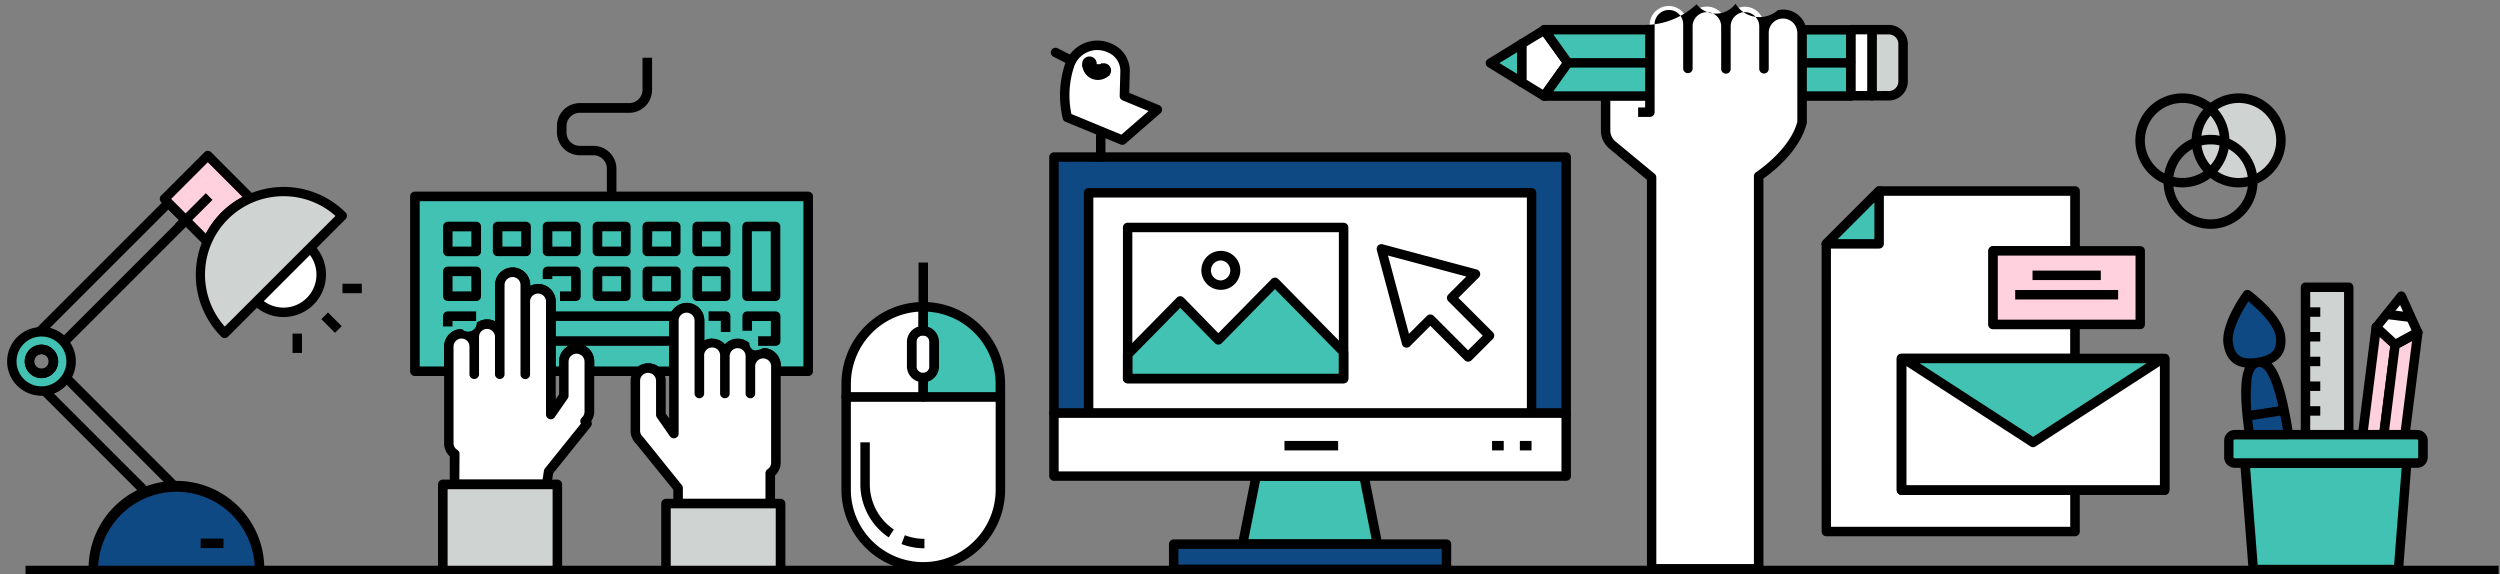 <svg xmlns="http://www.w3.org/2000/svg" width="375" height="86.13"><rect width="100%" height="100%" fill="#808080" stroke="none"/><defs><clipPath id="a"><path transform="translate(934 6796.77)" fill="none" d="M0 0h375v86.13H0z"/></clipPath></defs><g data-name="Group 22" clip-path="url(#a)" transform="translate(-934 -6796.77)"><g data-name="Group 22"><g data-name="Group 19"><g data-name="Group 21"><g data-name="Group"><path d="M996.238 6826.225v26.228h5.1v-3.7a1.913 1.913 0 113.827 0v-1.445a1.913 1.913 0 113.827 0v-7.768a1.913 1.913 0 113.826 0v2.46a1.913 1.913 0 113.827 0v10.452h1.951v-1.435a1.913 1.913 0 113.827 0v1.435h7.591a1.879 1.879 0 012.483 0h2.621v-7.577a1.913 1.913 0 113.826 0v5.31a1.913 1.913 0 113.827 0 1.913 1.913 0 113.827 0v1.439a1.913 1.913 0 113.827 0v.828h4.8v-26.228z" fill="#42c2b3"/><path data-name="Vector" d="M1055.229 6853.17h-4.845a.717.717 0 01-.717-.717v-.829a1.182 1.182 0 00-.351-.845 1.2 1.2 0 00-.844-.351 1.185 1.185 0 00-.846.351 1.2 1.2 0 00-.351.845v.829a.714.714 0 01-.235.456.723.723 0 01-1.2-.456v-2.269a1.2 1.2 0 00-.349-.844 1.2 1.2 0 00-1.693 0 1.2 1.2 0 00-.349.844v2.269a.723.723 0 01-1.436 0v-2.269a1.2 1.2 0 10-2.391 0v2.269a.723.723 0 01-1.436 0v-7.578a1.209 1.209 0 00-.349-.846 1.2 1.2 0 00-1.692 0 1.209 1.209 0 00-.349.846v7.578a.717.717 0 01-.717.717h-2.628a.73.73 0 01-.471-.172 1.154 1.154 0 00-1.546 0 .729.729 0 01-.47.172h-7.56a.717.717 0 01-.717-.717v-1.436a1.2 1.2 0 00-.351-.844 1.193 1.193 0 00-1.691 0 1.2 1.2 0 00-.351.844v1.436a.717.717 0 01-.717.717h-1.947a.717.717 0 01-.717-.717V6842a1.188 1.188 0 00-.351-.846 1.2 1.2 0 00-.844-.349 1.195 1.195 0 00-1.2 1.2v10.452a.722.722 0 01-1.434 0v-12.915a1.183 1.183 0 00-.351-.846 1.2 1.2 0 00-2.042.846v12.915a.722.722 0 01-1.434 0v-5.147a1.188 1.188 0 00-.351-.846 1.2 1.2 0 00-.844-.349 1.188 1.188 0 00-.846.349 1.211 1.211 0 00-.351.846v5.147a.716.716 0 01-.236.456.723.723 0 01-1.2-.456v-3.7a1.188 1.188 0 00-.351-.846 1.194 1.194 0 00-2.04.846v3.7a.72.72 0 01-.719.717h-5.084a.717.717 0 01-.717-.717v-26.227a.717.717 0 01.717-.717h58.992a.72.72 0 01.719.717v26.227a.72.72 0 01-.719.717zm-23.981-1.881a2.64 2.64 0 011.486.456h1.66v-6.869a2.631 2.631 0 115.261 0v2.972a2.651 2.651 0 011.2-.289 1.851 1.851 0 003.049.117 3.526 3.526 0 004.585 1.3h.019a2.62 2.62 0 012.621 2.626l-.043.129h3.429v-24.781h-57.56v24.791h3.669v-2.986a2.629 2.629 0 012.633-2.625h.008a1.317 1.317 0 002.27-.946 2.611 2.611 0 012.733-.208v-5.452a2.616 2.616 0 01.771-1.861 2.642 2.642 0 011.859-.769 2.627 2.627 0 012.632 2.63v.143a2.637 2.637 0 011.193-.286h.1a2.6 2.6 0 011.271.383 2.631 2.631 0 011.259 2.241v9.733h.516v-.717a2.631 2.631 0 115.261 0v.717h6.63a2.638 2.638 0 011.489-.449z"/><path data-name="Vector" d="M1005.435 6835.2h-4.255a.717.717 0 01-.717-.719v-3.731a.714.714 0 01.717-.717h4.258a.717.717 0 01.717.717v3.731a.717.717 0 01-.057.28.694.694 0 01-.16.233.683.683 0 01-.237.154.719.719 0 01-.266.052zm-3.555-3.735v2.3h2.82v-2.3zm11.027 3.729h-4.261a.712.712 0 01-.508-.211.72.72 0 01-.209-.506v-3.733a.72.72 0 01.211-.5.728.728 0 01.506-.212h4.261a.726.726 0 01.719.717v3.733a.72.72 0 01-.719.717zm-3.554-3.731l.01 2.3h2.817v-2.3zm11.035 3.731h-4.256a.72.72 0 01-.719-.717v-3.733a.72.72 0 01.719-.717h4.256a.723.723 0 01.508.211.715.715 0 01.211.506v3.733a.72.72 0 01-.719.717zm-3.539-3.734v2.3h2.82v-2.3zm11.025 3.734h-4.256a.72.72 0 01-.719-.717v-3.733a.715.715 0 01.211-.506.723.723 0 01.508-.211h4.256a.717.717 0 01.717.717v3.733a.717.717 0 01-.717.717zm-3.534-3.734v2.3h2.82v-2.3zm11.02 3.734h-4.26a.72.72 0 01-.719-.717v-3.733a.72.72 0 01.719-.717h4.261a.728.728 0 01.506.212.721.721 0 01.211.5v3.733a.72.72 0 01-.209.506.712.712 0 01-.509.216zm-3.525-3.731l-.019 2.3h2.846v-2.3zm11.006 3.731h-4.258a.72.72 0 01-.717-.717v-3.733a.72.72 0 01.717-.717h4.258a.717.717 0 01.717.717v3.733a.717.717 0 01-.717.717zm-3.541-3.734v2.3h2.82v-2.3zm-33.854 10.459h-4.267a.718.718 0 01-.718-.716v-3.726a.718.718 0 01.718-.718h4.257a.715.715 0 01.718.718v3.726a.7.7 0 01-.215.512.745.745 0 01-.237.156.712.712 0 01-.256.048zm-3.567-3.729v2.289h2.821v-2.289zm25.995 3.729h-4.257a.718.718 0 01-.718-.718v-3.725a.718.718 0 01.718-.717h4.257a.715.715 0 01.718.717v3.725a.715.715 0 01-.718.718zm-3.534-3.729v2.291h2.819v-2.291zm11.034 3.731h-4.274a.719.719 0 01-.718-.718v-3.728a.715.715 0 01.718-.716h4.286a.719.719 0 01.256.048.72.72 0 01.457.668v3.728a.744.744 0 01-.057.278.717.717 0 01-.161.235.708.708 0 01-.239.155.747.747 0 01-.268.05zm-3.538-3.728l-.021 2.292h2.847v-2.292zm11.006 3.726h-4.258a.715.715 0 01-.716-.718v-3.725a.715.715 0 01.716-.717h4.258a.718.718 0 01.718.717v3.725a.718.718 0 01-.718.718zm-3.542-3.729v2.291h2.821v-2.291zm11.027 3.73h-4.262a.722.722 0 01-.506-.211.705.705 0 01-.211-.506v-10.457a.724.724 0 01.718-.718h4.262a.724.724 0 01.718.718v10.454a.719.719 0 01-.718.718zm-3.547-10.46v9.02h2.83v-9.02zm-30.16 12.02h18.59v1.43h-18.59zm0 3.73h18.47v1.43h-18.47zm26.939-.646h-1.435v-1.66h-1.837v-1.435h2.554a.717.717 0 01.717.717zm6.768 2.085h-2.612v-1.435h1.913v-2.295h-2.828v1.463h-1.435v-2.182a.717.717 0 01.718-.717h4.262a.717.717 0 01.717.717v3.73a.72.72 0 01-.056.279.715.715 0 01-.68.438zm-23.864-22.422h-1.435v-4.167a2 2 0 00-2-2h-2.052a3.438 3.438 0 01-3.434-3.434v-.957a3.439 3.439 0 013.434-3.435h7.4a2 2 0 002-2v-4.807h1.435v4.832a3.439 3.439 0 01-3.434 3.434h-7.4a2 2 0 00-2 2v.957a2 2 0 002 2h2.052a3.439 3.439 0 013.434 3.434z"/><path data-name="Vector" d="M1003.25 6846.842a1.913 1.913 0 011.913 1.913v-1.45a1.913 1.913 0 013.827 0v-7.787a1.913 1.913 0 113.826 0v2.463a1.913 1.913 0 113.827 0v16.938l1.952-2.808v-5.094a1.913 1.913 0 113.827 0v7.5a1.915 1.915 0 01-.641 1.435l.287.392-5.74 7.147-.287 1.947h-13.824v-4.568a1.915 1.915 0 01-.847-1.583v-14.537a1.913 1.913 0 011.88-1.909z" fill="#fff"/><path data-name="Vector" d="M1016.007 6870.146h-13.824a.718.718 0 01-.717-.717v-4.21a2.625 2.625 0 01-.847-1.912v-14.556a2.63 2.63 0 012.633-2.626h.008a1.316 1.316 0 002.269-.946 2.633 2.633 0 011.538-.5h.012a2.568 2.568 0 011.185.292v-5.454a2.63 2.63 0 115.26 0v.145a2.642 2.642 0 011.2-.288h.1a2.632 2.632 0 012.531 2.625v14.65l.516-.745v-4.888a2.631 2.631 0 115.262 0v7.5a2.581 2.581 0 01-.45 1.436.719.719 0 01-.067.8l-5.648 7.016-.259 1.755a.72.72 0 01-.7.614zm-12.781-22.592a1.2 1.2 0 00-1.195 1.2v14.526a1.18 1.18 0 00.583.984.728.728 0 01.231.259.7.7 0 01.084.334l-.028 3.857h12.483l.2-1.336a.706.706 0 01.153-.343l5.405-6.726a.71.71 0 01-.091-.471.723.723 0 01.229-.424 1.2 1.2 0 00.4-.885v-7.509a1.2 1.2 0 00-.35-.846 1.188 1.188 0 00-.845-.35 1.2 1.2 0 00-1.2 1.2v5.112a.716.716 0 01-.129.411l-1.952 2.809a.707.707 0 01-.357.269.731.731 0 01-.233.038.7.7 0 01-.213-.033.715.715 0 01-.5-.685V6842a1.187 1.187 0 00-.35-.845 1.2 1.2 0 00-.847-.35 1.194 1.194 0 00-1.195 1.195v11a.718.718 0 01-.238.455.71.71 0 01-.479.183.719.719 0 01-.481-.183.706.706 0 01-.236-.455v-13.485a1.2 1.2 0 00-.352-.845 1.2 1.2 0 00-2.041.845v13.466a.707.707 0 01-.236.455.719.719 0 01-.481.183.711.711 0 01-.479-.183.718.718 0 01-.238-.455v-5.68a1.2 1.2 0 00-1.195-1.195 1.206 1.206 0 00-.847.35 1.193 1.193 0 00-.35.845v5.68a.722.722 0 01-1.435 0v-4.233a1.189 1.189 0 00-.35-.847 1.207 1.207 0 00-.845-.347z"/><path data-name="Vector" d="M1020.389 6841.919H1018v-1.435h1.669v-2.291h-2.822v.436h-1.435v-1.153a.716.716 0 01.717-.717h4.257a.716.716 0 01.718.717v3.726a.716.716 0 01-.713.717zm-18.507 3.818h-1.435v-1.537a.717.717 0 01.717-.717h4.257v1.435h-3.54z"/><path data-name="Vector" fill="#cfd3d2" d="M1000.41 6869.43h17.18v13.02h-17.18z"/><path data-name="Vector" d="M1017.6 6883.167h-17.181a.716.716 0 01-.717-.719v-13.02a.729.729 0 01.209-.508.713.713 0 01.508-.209h17.181a.713.713 0 01.508.209.724.724 0 01.211.508v13.011a.758.758 0 01-.052.276.707.707 0 01-.155.236.718.718 0 01-.233.157.7.7 0 01-.279.059zm-16.459-13.016v11.589h15.749v-11.59z"/><path data-name="Vector" d="M1048.476 6849.716a1.914 1.914 0 00-1.913 1.914v-1.444a1.913 1.913 0 10-3.827 0 1.913 1.913 0 10-3.827 0v-5.325a1.913 1.913 0 00-3.827 0v16.939l-1.937-2.8v-5.108a1.913 1.913 0 10-3.827 0v7.5a1.917 1.917 0 00.641 1.435l5.74 7.146v2.34h13.824v-4.569a1.914 1.914 0 00.847-1.587v-14.532a1.915 1.915 0 00-1.894-1.909z" fill="#fff"/><path data-name="Vector" d="M1049.538 6873.026h-13.823a.719.719 0 01-.718-.718v-2.085l-5.6-6.917a2.636 2.636 0 01-.593-.859 2.677 2.677 0 01-.21-1.021v-7.534a2.63 2.63 0 015.261 0v4.89l.517.746v-14.651a2.629 2.629 0 012.63-2.631 2.647 2.647 0 011.859.771 2.614 2.614 0 01.771 1.86v2.972a2.639 2.639 0 011.2-.288h.01a2.6 2.6 0 011.033.214 2.562 2.562 0 01.871.614 2.621 2.621 0 013.667-.162 1.149 1.149 0 002.052.754h.019a2.628 2.628 0 011.3.345 2.618 2.618 0 011.32 2.282v14.57a2.624 2.624 0 01-.847 1.913v4.225a.686.686 0 01-.057.274.72.72 0 01-.666.438zm-18.324-20.33a1.2 1.2 0 00-1.2 1.2v7.5a1.19 1.19 0 00.107.481 1.206 1.206 0 00.3.4.777.777 0 01.129.152l5.721 7.1a.709.709 0 01.157.445l.005 1.622h12.388v-3.852a.713.713 0 01.084-.334.688.688 0 01.231-.257 1.2 1.2 0 00.392-.432 1.167 1.167 0 00.14-.564v-14.527a1.2 1.2 0 00-2.391 0v4.238a.723.723 0 01-1.2.457.714.714 0 01-.236-.457v-5.676a1.189 1.189 0 00-.35-.847 1.2 1.2 0 00-1.692 0 1.189 1.189 0 00-.35.847v5.676a.721.721 0 01-.718.64.715.715 0 01-.479-.183.726.726 0 01-.238-.457v-5.676a1.2 1.2 0 10-2.391 0v5.676a.727.727 0 01-.238.457.717.717 0 01-.48.183.721.721 0 01-.718-.64v-11a1.189 1.189 0 00-.35-.845 1.194 1.194 0 00-1.692 0 1.189 1.189 0 00-.35.845v16.932a.715.715 0 01-.138.424.7.7 0 01-.364.26.714.714 0 01-.217.034.712.712 0 01-.587-.307l-1.951-2.808a.684.684 0 01-.129-.412v-5.1a1.2 1.2 0 00-.35-.845 1.186 1.186 0 00-.845-.346z"/><path data-name="Vector" fill="#cfd3d2" d="M1033.9 6872.31h17.18v10.14h-17.18z"/><path data-name="Vector" d="M1051.083 6883.167H1033.9a.718.718 0 01-.506-.212.731.731 0 01-.211-.506v-10.14a.719.719 0 01.717-.718h17.186a.731.731 0 01.508.21.723.723 0 01.211.508v10.132a.724.724 0 01-.053.276.712.712 0 01-.156.235.731.731 0 01-.233.159.739.739 0 01-.28.056zm-16.473-10.147v8.71h15.751v-8.71z"/></g></g><path data-name="Vector" d="M1084.056 6856.3v13.917a11.57 11.57 0 11-23.14 0V6856.3z" fill="#fff"/><path data-name="Vector" d="M1072.491 6882.5a12.278 12.278 0 01-12.277-12.277V6856.3a.711.711 0 01.708-.708h23.139a.711.711 0 01.71.708v13.917a12.278 12.278 0 01-12.278 12.279zm-10.862-25.5v13.223a10.861 10.861 0 1021.722 0v-13.233z"/><path data-name="Vector" d="M1067.305 6877.376a9.6 9.6 0 01-4.25-7.952v-6.3h1.417v6.3a8.182 8.182 0 003.608 6.776zm5.36 1.639a9.625 9.625 0 01-3.443-.638l.51-1.323a8.164 8.164 0 002.937.543zm-.885-42.865h1.42v6.63h-1.42z"/><path data-name="Vector" d="M1070.748 6851.71a1.7 1.7 0 001.7 1.7 1.7 1.7 0 001.7-1.7v-3.641a1.706 1.706 0 00-.129-.65 1.7 1.7 0 00-1.571-1.049 1.7 1.7 0 00-1.7 1.7z" fill="#fff"/><path data-name="Vector" d="M1072.442 6854.118a2.414 2.414 0 01-2.4-2.408v-3.642a2.452 2.452 0 01.151-.953 2.407 2.407 0 014.508 0 2.422 2.422 0 01.153.953v3.642a2.441 2.441 0 01-.707 1.7 2.4 2.4 0 01-1.705.708zm0-7.041a.99.99 0 00-.986.991v3.642a.975.975 0 00.053.4 1.01 1.01 0 00.21.346.993.993 0 001.122.232.993.993 0 00.593-.977v-3.642a.979.979 0 00-.072-.38.986.986 0 00-.538-.539 1.007 1.007 0 00-.37-.072z"/><path data-name="Vector" d="M1072.443 6853.41a1.7 1.7 0 01-1.7-1.7v-3.641a1.7 1.7 0 011.7-1.7h.047v-3.593a11.569 11.569 0 00-11.565 11.57v1.955h11.565v-2.895z" fill="#fff"/><path data-name="Vector" d="M1072.49 6857.009h-11.576a.668.668 0 01-.26-.054.689.689 0 01-.229-.153.707.707 0 01-.208-.5v-1.953a12.276 12.276 0 0112.279-12.278.705.705 0 01.707.707v3.582a.708.708 0 01-.707.707h-.086a.992.992 0 00-.945.991v3.642a.991.991 0 00.945.991h.063a.756.756 0 01.255.043.736.736 0 01.244.151.693.693 0 01.163.234.719.719 0 01.058.281v2.895a.714.714 0 01-.208.5.686.686 0 01-.225.159.666.666 0 01-.27.055zm-.709-13.488a10.857 10.857 0 00-10.148 10.824l-.005 1.246h10.153v-1.568a2.405 2.405 0 01-1.742-2.314v-3.642a2.405 2.405 0 011.742-2.312v-2.234z"/><path data-name="Vector" d="M1072.49 6842.78v3.575a1.694 1.694 0 011.653 1.7v3.64a1.695 1.695 0 01-1.653 1.7v2.895h11.565v-1.955a11.565 11.565 0 00-11.565-11.546z" fill="#42c2b3"/><path data-name="Vector" d="M1084.056 6857.009h-11.566a.711.711 0 01-.709-.709v-2.895a.7.7 0 01.2-.494.7.7 0 01.489-.213.988.988 0 00.945-.988v-3.642a.985.985 0 00-.945-.986.708.708 0 01-.69-.709v-3.593a.711.711 0 01.709-.709 12.279 12.279 0 0112.279 12.278v1.955a.692.692 0 01-.055.27.723.723 0 01-.387.382.726.726 0 01-.27.053zm-10.857-13.486v2.27a2.392 2.392 0 011.652 2.287v3.64a2.368 2.368 0 01-.453 1.415 2.4 2.4 0 01-1.2.873l-.005 1.587h10.148v-1.248a10.861 10.861 0 00-10.143-10.822zM937.83 6881.63h370.96v1.42H937.83z"/><g data-name="Group 554"><path data-name="Vector" d="M956.04 6871.413h-.045a.709.709 0 01-.5-.208l-15.31-15.319a.7.7 0 01-.195-.343.706.706 0 01.253-.716.707.707 0 01.366-.145 3.718 3.718 0 002.73-1.63.724.724 0 01.519-.31h.073a.687.687 0 01.235.042.732.732 0 01.264.164l16.438 16.443a.729.729 0 01.193.357.719.719 0 01-.034.4.7.7 0 01-.248.317.713.713 0 01-.383.133 11.578 11.578 0 00-4.132.783.763.763 0 01-.224.032zm-12.049-16.922a5.123 5.123 0 01-1.918 1.3l14.1 14.091a12.971 12.971 0 012.6-.608l-14.776-14.783zm-.397-5.691h-.029a.686.686 0 01-.28-.072.7.7 0 01-.23-.179 3.721 3.721 0 00-1.373-1.005 3.67 3.67 0 00-1.438-.292c-.083 0-.165 0-.243.008h-.058a.728.728 0 01-.655-.413.715.715 0 01-.06-.417.706.706 0 01.187-.38l19.363-19.361a.705.705 0 011 0l2.607 2.607a.71.71 0 01.2.5.722.722 0 01-.2.5l-18.276 18.276a.709.709 0 01-.514.222zm15.669-20.612l-17.78 17.779a5.219 5.219 0 012.111 1.105l17.274-17.279-1.605-1.605z"/><path data-name="Vector" d="M965.123 6832.924a12.321 12.321 0 016.356-6.361l.071-.07-6.375-6.375-6.5 6.489 6.375 6.38z" fill="#ffd1de"/><path data-name="Vector" d="M965.073 6833.69h-.026a.734.734 0 01-.5-.208l-6.375-6.38a.71.71 0 01-.208-.5.718.718 0 01.208-.5l6.5-6.5a.681.681 0 01.228-.154.711.711 0 01.273-.055.7.7 0 01.271.055.681.681 0 01.228.154l6.377 6.39a.686.686 0 01.154.228.7.7 0 01.053.271.715.715 0 01-.208.5l-.072.07a.637.637 0 01-.213.147 11.6 11.6 0 00-6 6.006.637.637 0 01-.151.218l-.07.072a.7.7 0 01-.469.186zm.1-12.585l-5.5 5.5 5.195 5.2a13.015 13.015 0 015.5-5.5l-5.193-5.195z"/><path data-name="Vector" d="M940.214 6855.427a4.45 4.45 0 111.7-.338 4.442 4.442 0 01-1.7.338zm0-6.248a1.793 1.793 0 00-1.271.528 1.8 1.8 0 001.277 3.071 1.782 1.782 0 001.27-.527 1.765 1.765 0 00.389-.582 1.8 1.8 0 00-1.664-2.491z" fill="#42c2b3"/><path data-name="Vector" d="M940.222 6856.131a5.152 5.152 0 113.643-1.509 5.142 5.142 0 01-3.643 1.509zm0-8.884a3.737 3.737 0 102.641 1.095 3.728 3.728 0 00-2.641-1.095zm0 6.238h-.009a2.507 2.507 0 01-.483-4.966 2.5 2.5 0 011.449.145 2.506 2.506 0 01-.957 4.822zm0-3.593a1.089 1.089 0 00-1.01.671 1.075 1.075 0 00-.065.63 1.09 1.09 0 00.857.86 1.08 1.08 0 00.213.021 1.093 1.093 0 00.417-.083 1.078 1.078 0 00.49-.4 1.091 1.091 0 00-.9-1.7z"/><path data-name="Vector" d="M940.222 6853.485h-.009a2.507 2.507 0 01-.483-4.966 2.55 2.55 0 01.49-.048 2.5 2.5 0 012.5 2.511 2.522 2.522 0 01-.734 1.768 2.485 2.485 0 01-1.764.735zm0-3.593a1.1 1.1 0 00-1.011.671 1.1 1.1 0 00-.064.629 1.089 1.089 0 00.857.86 1.069 1.069 0 00.216.022 1.056 1.056 0 00.414-.084 1.09 1.09 0 00-.411-2.1z"/><path data-name="Vector" d="M980.518 6841.958a5.666 5.666 0 000-8l-8.028 8a5.666 5.666 0 008.028 0z" fill="#fff"/><path data-name="Vector" d="M976.492 6844.324a6.276 6.276 0 01-2.413-.479 6.347 6.347 0 01-2.066-1.384.716.716 0 010-1l8.029-8a.677.677 0 01.23-.155.706.706 0 01.271-.057.72.72 0 01.271.057.665.665 0 01.228.155 6.366 6.366 0 01-4.5 10.861h-.024zm3.988-9.324l-6.927 6.928a4.981 4.981 0 002.963.986c.123 0 .243 0 .356-.013a4.949 4.949 0 003.609-7.9z"/><path data-name="Vector" d="M967.7 6829.143a12.471 12.471 0 000 17.633l17.633-17.633a12.472 12.472 0 00-17.633 0z" fill="#cfd3d2"/><path data-name="Vector" d="M967.7 6847.484a.714.714 0 01-.5-.208 13.177 13.177 0 0118.635-18.635.711.711 0 010 1l-17.635 17.635a.726.726 0 01-.5.208zm8.807-21.284a11.758 11.758 0 00-8.793 19.56l16.613-16.6a11.639 11.639 0 00-7.755-2.956h-.064zm-16.275 4.189l4.638-4.638 1 1-4.638 4.638zm21.968 14.254l1-1 2.051 2.05-1 1zm-4.32 2.167h1.42v2.9h-1.42zm7.49-7.48h2.9v1.42h-2.9z"/><path data-name="Vector" d="M960.467 6869.868A12.472 12.472 0 00948 6882.33h24.939a12.467 12.467 0 00-12.467-12.462z" fill="#0f4984"/><path data-name="Vector" d="M972.934 6883.046h-24.939a.7.7 0 01-.708-.707 13.18 13.18 0 1126.355 0 .7.7 0 01-.708.707zm-12.467-12.508a11.762 11.762 0 00-11.74 11.094h23.479a11.762 11.762 0 00-11.74-11.094z"/><path data-name="Vector" d="M964.1 6877.56h3.42v1.42h-3.42z"/></g><path data-name="Vector" d="M1277.261 6862c-1.417-9.18-3.032-11.107-4.59-10.861s-2.437 2.408-1.237 10.861z" fill="#0f4984"/><path data-name="Vector" d="M1277.273 6862.7h-5.826a.7.7 0 01-.7-.609c-1.125-7.914-.6-11.295 1.827-11.669a2.706 2.706 0 01.353-.027c2.317 0 3.778 3.327 5.045 11.484a.692.692 0 01-.017.3.668.668 0 01-.145.269.71.71 0 01-.248.188.735.735 0 01-.289.064zm-4.411-10.894a.494.494 0 00-.068.005c-.356.059-.829.419-1.058 1.8a28.883 28.883 0 00.316 7.67h4.392c-1.363-8.24-2.786-9.471-3.513-9.471a.5.5 0 00-.069 0z"/><path data-name="Vector" d="M1291.565 6862l1.714-13.524-2.843-2.626-2.045 16.15z" fill="#ffd1de"/><path data-name="Vector" d="M1291.56 6862.7h-3.169a.7.7 0 01-.532-.239.693.693 0 01-.146-.26.7.7 0 01-.024-.3l2.044-16.155a.72.72 0 01.15-.353.715.715 0 01.555-.267.71.71 0 01.139.014.7.7 0 01.341.177l2.833 2.625a.69.69 0 01.186.277.71.71 0 01.036.333l-1.714 13.524a.7.7 0 01-.7.623zm-.589-15.408l-1.772 13.99h1.743l1.591-12.545-1.562-1.445z"/><path data-name="Vector" d="M1294.734 6862l1.95-15.361-3.4 1.837-1.719 13.524z" fill="#ffd1de"/><path data-name="Vector" d="M1294.734 6862.7h-3.174a.7.7 0 01-.289-.062.722.722 0 01-.239-.177.693.693 0 01-.146-.26.7.7 0 01-.024-.3l1.715-13.529a.707.707 0 01.117-.312.723.723 0 01.246-.224l3.405-1.831a.7.7 0 01.336-.085h.036a.714.714 0 01.364.124.712.712 0 01.3.673l-1.946 15.356a.711.711 0 01-.7.623zm1.077-14.794l-1.889 1.011-1.548 12.366h1.743l1.695-13.377z"/><path data-name="Vector" d="M1276.052 6847.073c.43 2.833-1.223 3.721-3.381 4.057s-4.009-.043-4.444-2.834 2.881-7.314 2.881-7.314 4.51 3.286 4.944 6.091z" fill="#0f4984"/><path data-name="Vector" d="M1271.476 6851.937c-2.255 0-3.584-1.195-3.948-3.551-.135-.878-.024-2.458 1.273-5a22.436 22.436 0 011.737-2.846.7.7 0 01.461-.279.711.711 0 01.524.129c.047.034 4.754 3.5 5.229 6.572.424 2.755-.912 4.392-3.972 4.865a9.165 9.165 0 01-1.304.11zm-.213-9.96c-.626.95-2.643 4.205-2.332 6.192.25 1.655 1.012 2.361 2.545 2.361a6.975 6.975 0 001.087-.095c2.31-.354 3.092-1.264 2.791-3.245s-3.209-4.49-4.091-5.213zm-.206 16.469l5.7-.878.216 1.4-5.7.879z"/><path data-name="Vector" d="M1293.279 6848.471l3.367-1.841-2.46-5.455-3.75 4.67z" fill="#fff"/><path data-name="Vector" d="M1293.326 6849.176h-.051a.687.687 0 01-.473-.189l-2.833-2.626a.709.709 0 01-.072-.943l3.746-4.666a.7.7 0 01.287-.215.686.686 0 01.266-.052.694.694 0 01.09.006.735.735 0 01.332.132.716.716 0 01.225.28l2.465 5.454a.712.712 0 01-.308.917l-3.371 1.835a.7.7 0 01-.303.067zm.685-6.656l-2.625 3.249 1.984 1.833 2.36-1.281-1.719-3.8z"/><path data-name="Vector" fill="#cfd3d2" d="M1279.83 6839.87h6.48V6862h-6.48z"/><path data-name="Vector" d="M1286.309 6862.7h-6.483a.709.709 0 01-.71-.708v-22.134a.709.709 0 01.71-.708h6.483a.708.708 0 01.71.708V6862a.708.708 0 01-.71.708zm-5.778-22.133v20.719h5.079v-20.716zm11.361 4.048l.178-1.406 3.678.466-.178 1.406z"/><path data-name="Vector" d="M1279.83 6842.87h2.21v1.42h-2.21zm0 3.7h2.21v1.42h-2.21zm0 3.71h2.21v1.42h-2.21zm0 3.71h2.21v1.42h-2.21zm0 3.71h2.21v1.42h-2.21z"/><path data-name="Vector" d="M1293.775 6882.2H1272l-1.247-15.967h24.268z" fill="#42c2b3"/><path data-name="Vector" d="M1293.775 6882.906h-21.78a.7.7 0 01-.475-.186.708.708 0 01-.226-.465l-1.261-15.98a.72.72 0 01.183-.539.733.733 0 01.237-.168.725.725 0 01.283-.059h24.273a.693.693 0 01.283.059.712.712 0 01.385.418.713.713 0 01.035.289l-1.247 15.966a.7.7 0 01-.689.665zm-22.256-15.966l1.133 14.552h20.466l1.133-14.552z"/><path data-name="Vector" d="M1297.421 6865.329a.882.882 0 01-.869.893h-27.39a.883.883 0 01-.831-.893v-2.46a.885.885 0 01.869-.9h27.39a.883.883 0 01.869.9z" fill="#42c2b3"/><path data-name="Vector" d="M1296.571 6866.94h-27.39a1.592 1.592 0 01-1.558-1.611v-2.461a1.56 1.56 0 01.115-.608 1.587 1.587 0 01.853-.87 1.607 1.607 0 01.608-.126h27.39a1.579 1.579 0 011.12.476 1.588 1.588 0 01.457 1.128v2.461a1.591 1.591 0 01-.46 1.139 1.593 1.593 0 01-1.136.472zm0-4.261l-27.39.008a.184.184 0 00-.066.019.143.143 0 00-.053.043.158.158 0 00-.035.059.2.2 0 00-.007.069v2.451a.168.168 0 00.043.126.176.176 0 00.117.059h27.39a.181.181 0 00.117-.059.169.169 0 00.043-.126v-2.461a.178.178 0 00-.007-.067.164.164 0 00-.035-.061.188.188 0 00-.053-.043.174.174 0 00-.065-.017z"/><path data-name="Vector" fill="#fff" d="M1211.62 6801.22h3.21v9.91h-3.21z"/><path data-name="Vector" d="M1214.823 6811.839h-3.212a.707.707 0 01-.5-.207.72.72 0 01-.207-.5v-9.917a.714.714 0 01.207-.5.7.7 0 01.5-.208h3.212a.724.724 0 01.5.208.709.709 0 01.2.5v9.917a.72.72 0 01-.207.5.707.707 0 01-.493.207zm-2.5-9.917l-.005 8.5h1.8v-8.5z"/><path data-name="Vector" d="M1219.459 6809.043v-5.737a2.158 2.158 0 00-2.2-2.087h-2.437v9.917h2.432a2.158 2.158 0 002.205-2.092z" fill="#cfd3d2"/><path data-name="Vector" d="M1217.311 6811.84h-2.484a.709.709 0 01-.708-.709v-9.916a.713.713 0 01.708-.709h2.481a2.864 2.864 0 012.865 2.8v5.739a2.864 2.864 0 01-2.861 2.8zm-.052-1.417h.052a1.44 1.44 0 001.441-1.381v-5.737a1.447 1.447 0 00-1.441-1.379h-1.78v8.5z"/><path data-name="Vector" d="M1157.559 6806.229l4.736 2.909v-5.813z" fill="#42c2b3"/><path data-name="Vector" d="M1162.3 6809.842h-.009a.7.7 0 01-.369-.1l-4.722-2.909a.684.684 0 01-.25-.254.7.7 0 01-.091-.346.708.708 0 01.34-.6l4.722-2.9a.719.719 0 01.355-.1h.018a.706.706 0 01.6.347.689.689 0 01.1.355v5.814a.7.7 0 01-.1.357.717.717 0 01-.267.262.69.69 0 01-.327.074zm-.718-5.255l-2.673 1.642 2.673 1.639v-3.281z"/><path data-name="Vector" d="M1169.185 6806.205l-3.556-4.929-3.334 2.049v5.813l3.334 2.044z" fill="#fff"/><path data-name="Vector" d="M1165.629 6811.891a.711.711 0 01-.373-.109l-3.334-2.044a.674.674 0 01-.25-.256.71.71 0 01-.091-.347v-5.812a.7.7 0 01.34-.6l3.334-2.05a.689.689 0 01.369-.106.728.728 0 01.141.014.7.7 0 01.434.28l3.556 4.925a.709.709 0 010 .828l-3.556 4.981a.686.686 0 01-.25.217.676.676 0 01-.32.079zm-.188-9.666l-2.443 1.491v5.021l2.438 1.5 2.875-4.03-2.87-3.979z"/><path data-name="Vector" d="M1181.5 6801.223v4.982h-12.316l-3.551-4.982h15.867zm0 4.982v4.978h-15.867l3.551-4.978z" fill="#42c2b3"/><path data-name="Vector" d="M1168.609 6806.616l-3.556-4.982a.709.709 0 01.576-1.12h15.862v1.417H1167l2.758 3.858z"/><path data-name="Vector" d="M1211.611 6801.223v4.978h-7.3v-4.438a2.9 2.9 0 00-.052-.539zm.005 4.982v4.978h-7.3v-4.978h7.3z" fill="#42c2b3"/><path data-name="Vector" d="M1190.053 6797.762a2.834 2.834 0 012.833 2.834v.037a2.85 2.85 0 015.7 0v1.129a2.846 2.846 0 015.667-.539 2.893 2.893 0 01.052.539v13.373c-1.115 4.326-5.752 7.557-6.512 8.066v58.869h-16.056v-58.67l-5.95-4.92a2.835 2.835 0 01-.944-2.116v-5.194h6.611v-10.655a2.85 2.85 0 015.7 0v.118a2.833 2.833 0 012.9-2.871z" fill="#fff"/><path data-name="Vector" d="M1212.319 6806.2h-1.419v-4.25h-6.64v-1.417h7.348a.709.709 0 01.708.708z"/><path data-name="Vector" d="M1211.611 6811.887h-7.3v-1.417h6.588v-3.561h-6.583v-1.417h7.291a.709.709 0 01.708.708v4.978a.712.712 0 01-.208.5.715.715 0 01-.23.154.707.707 0 01-.271.054z"/><path data-name="Vector" d="M1197.8 6882.8h-16.056a.709.709 0 01-.708-.708v-58.359l-5.7-4.723a.839.839 0 01-.094-.094 3.54 3.54 0 01-1.11-2.569v-4.575h1.417v4.575a2.136 2.136 0 00.718 1.588l.047.047 5.879 4.858a.71.71 0 01.255.543v58h14.639V6823.2a.711.711 0 01.083-.333.72.72 0 01.229-.257c.855-.576 5.138-3.64 6.2-7.556v-13.293a2.429 2.429 0 00-.038-.407 2.139 2.139 0 00-4.25.407v5.327a.708.708 0 01-.708.708.717.717 0 01-.718-.708v-6.455a2.144 2.144 0 00-4.283 0v6.479a.708.708 0 01-.708.708.718.718 0 01-.718-.708v-6.479a2.144 2.144 0 00-4.283 0v6.479a.713.713 0 01-1.417 0v-6.6a2.144 2.144 0 10-4.283 0v13.088a.707.707 0 01-.708.708h-1.766v-1.416h1.053v-12.378a11.458 11.458 0 007.707-3.1 3.69 3.69 0 005.849-.079 4.209 4.209 0 006.349.963 3.556 3.556 0 014.284 2.776 3.654 3.654 0 01.066.675v13.374a.762.762 0 01-.024.18c-1.044 4.046-4.9 7.13-6.489 8.254v58.515a.71.71 0 01-.2.52.7.7 0 01-.236.158.705.705 0 01-.28.054z"/><path data-name="Vector" d="M1245.262 6850.548v-5.119h-12.3v-11.035h12.3v-8.973h-29.392l-7.929 7.928v43.157h37.321v-6.224h-26.03v-19.735z" fill="#fff"/><path data-name="Vector" d="M1245.258 6877.211h-37.307a.7.7 0 01-.5-.209.707.707 0 01-.207-.5v-43.152a.722.722 0 01.207-.505l7.929-7.924a.732.732 0 01.23-.155.715.715 0 01.261-.052h29.4a.71.71 0 01.709.708v8.973a.7.7 0 01-.209.5.706.706 0 01-.5.208h-11.6v9.619h11.588a.707.707 0 01.709.708v5.119a.71.71 0 01-.709.708h-25.322v18.325h25.322a.71.71 0 01.709.708v6.219a.71.71 0 01-.709.7zm-29.1-51.078l-7.518 7.51.005 42.151h35.889V6871h-25.306a.71.71 0 01-.709-.708v-19.74a.707.707 0 01.709-.708h25.3v-3.7h-11.568a.7.7 0 01-.708-.708V6834.4a.708.708 0 01.708-.708h11.571v-7.553h-28.373z"/><path data-name="Vector" d="M1213.15 6833.35h2.72v-7.928l-7.929 7.928z" fill="#42c2b3"/><path data-name="Vector" d="M1215.866 6834.058h-7.937a.71.71 0 01-.388-.119.711.711 0 01-.3-.732.7.7 0 01.2-.364l7.929-7.924a.727.727 0 01.364-.2.7.7 0 01.41.042.694.694 0 01.317.261.717.717 0 01.118.394v7.929a.709.709 0 01-.708.708zm-.708-6.928l-5.511 5.511h5.511v-5.511z"/><path data-name="Vector" fill="#fff" d="M1219.23 6850.55h39.47v19.73h-39.47z"/><path data-name="Vector" d="M1258.7 6871h-39.47a.712.712 0 01-.5-.207.7.7 0 01-.207-.5v-19.739a.7.7 0 01.207-.5.714.714 0 01.5-.207h39.47a.706.706 0 01.707.707v19.736a.708.708 0 01-.436.659.7.7 0 01-.271.051zm-38.759-19.736v18.32h38.051v-18.32z"/><path data-name="Vector" d="M1258.7 6871h-39.47a.712.712 0 01-.5-.207.7.7 0 01-.207-.5v-19.739a.7.7 0 01.207-.5.714.714 0 01.5-.207h39.47a.706.706 0 01.707.707v19.736a.708.708 0 01-.436.659.7.7 0 01-.271.051zm-38.759-19.736v18.32h38.051v-18.32z"/><path data-name="Vector" fill="#ffd1de" d="M1232.96 6834.39h22.07v11.04h-22.07z"/><path data-name="Vector" d="M1255.033 6846.138h-22.071a.705.705 0 01-.5-.206.713.713 0 01-.208-.5v-11.036a.715.715 0 01.208-.5.7.7 0 01.5-.206h22.071a.7.7 0 01.708.708v11.036a.7.7 0 01-.708.708zm-21.364-11.027v9.609h20.661v-9.609z"/><path data-name="Vector" d="M1258.386 6850.548l-19.423 12.595-19.423-12.595z" fill="#42c2b3"/><path data-name="Vector" d="M1238.963 6863.852a.691.691 0 01-.388-.119l-19.422-12.572a.7.7 0 01-.276-.348.71.71 0 01-.012-.444.711.711 0 01.674-.507h38.846a.728.728 0 01.42.143.707.707 0 01-.033 1.156l-19.438 12.572a.7.7 0 01-.371.119zm-17.03-12.6l17.03 11.042 17.028-11.042h-34.058zm16.947-13.892h10.24v1.42h-10.24zm-2.6 2.91h15.44v1.42h-15.44z"/><path data-name="Vector" d="M1276.142 6817.836a6.33 6.33 0 11-.479-2.426 6.331 6.331 0 01.479 2.426z" fill="#cfd3d2"/><path data-name="Vector" d="M1269.81 6824.878a7.05 7.05 0 114.976-2.066 7.019 7.019 0 01-4.976 2.066zm0-12.667a5.629 5.629 0 103.975 1.649 5.6 5.6 0 00-3.975-1.648z"/><path data-name="Vector" d="M1261.366 6824.878a7.05 7.05 0 114.976-2.066 7.02 7.02 0 01-4.976 2.066zm0-12.667a5.629 5.629 0 103.975 1.649 5.6 5.6 0 00-3.975-1.648z"/><path data-name="Vector" d="M1265.587 6831.093a7.047 7.047 0 114.977-2.064 7.012 7.012 0 01-4.977 2.064zm0-12.666a5.625 5.625 0 105.625 5.625 5.669 5.669 0 00-1.649-3.974 5.6 5.6 0 00-3.976-1.651zm-84.095-6.54h-15.862a.712.712 0 01-.629-.384.71.71 0 01.053-.736l3.556-4.978a.726.726 0 01.576-.3h12.314v1.417h-11.948l-2.552 3.564h14.488z"/><g data-name="Group 20"><g data-name="Group"><path data-name="Vector" fill="#0f4984" d="M1092.09 6820.33h76.83v38.42h-76.83z"/><path data-name="Vector" d="M1168.931 6859.455h-76.837a.709.709 0 01-.709-.708v-38.417a.714.714 0 01.208-.5.7.7 0 01.5-.207h76.837a.7.7 0 01.5.207.712.712 0 01.207.5v38.417a.706.706 0 01-.708.708zm-76.13-38.416v37h75.419v-37z"/><path data-name="Vector" fill="#fff" d="M1097.29 6825.69h66.45v33.06h-66.45z"/><path data-name="Vector" d="M1163.735 6859.456h-66.448a.711.711 0 01-.709-.709v-33.057a.708.708 0 01.709-.708h66.448a.705.705 0 01.708.708v33.056a.709.709 0 01-.708.709zM1098 6826.4v31.641h65.03V6826.4z"/><path data-name="Vector" d="M1138.6 6868.182h-16.18l-2.021 10.2h20.221z" fill="#42c2b3"/><path data-name="Vector" d="M1140.62 6879.091h-20.22a.7.7 0 01-.3-.069.712.712 0 01-.242-.191.7.7 0 01-.142-.276.722.722 0 01-.01-.309l2.022-10.2a.713.713 0 01.249-.409.7.7 0 01.442-.157h16.189a.7.7 0 01.441.157.71.71 0 01.247.409l2.02 10.2a.7.7 0 01-.009.309.7.7 0 01-.138.278.714.714 0 01-.245.19.705.705 0 01-.304.068zm-17.615-10.2l-1.747 8.782h18.494l-1.739-8.782z"/><path data-name="Vector" d="M1140.62 6878.382h-30.568v3.788h40.919v-3.788z" fill="#0f4984"/><path data-name="Vector" d="M1150.971 6882.878h-40.92a.711.711 0 01-.708-.708v-3.778a.7.7 0 01.708-.708h40.92a.7.7 0 01.708.708v3.778a.707.707 0 01-.207.5.7.7 0 01-.501.208zm-40.212-3.778v2.36h39.5v-2.36z"/><path data-name="Vector" fill="#fff" d="M1092.09 6858.75h76.83v9.44h-76.83z"/><path data-name="Vector" d="M1168.93 6868.891h-76.838a.709.709 0 01-.708-.708v-9.445a.709.709 0 01.209-.5.7.7 0 01.5-.207h76.838a.7.7 0 01.5.207.716.716 0 01.209.5v9.445a.717.717 0 01-.209.5.708.708 0 01-.501.208zm-76.131-9.44v8.03h75.421v-8.03z"/><path data-name="Vector" d="M1126.67 6862.91h8.05v1.42h-8.05zm35.31 0h1.75v1.42h-1.75zm-4.17 0h1.75v1.42h-1.75z"/><path data-name="Vector" d="M1125.244 6839.106l-8.491 8.632-5.723-5.823-7.891 8.024v3.618h32.4v-3.986z" fill="#42c2b3"/><path data-name="Vector" d="M1135.538 6854.266h-32.39a.708.708 0 01-.709-.709v-3.618a.728.728 0 01.2-.5l7.891-8.028a.7.7 0 01.506-.213.707.707 0 01.273.055.759.759 0 01.232.158l5.209 5.333 7.985-8.123a.716.716 0 01.5-.208.709.709 0 01.506.208l10.3 10.469a.717.717 0 01.2.5v3.985a.711.711 0 01-.213.492.7.7 0 01-.49.199zm-24.509-11.321l-7.182 7.3v2.6h30.982v-2.988l-9.587-9.729-7.985 8.123a.714.714 0 01-.231.156.7.7 0 01-.273.057.72.72 0 01-.506-.213l-5.219-5.309z"/><path data-name="Vector" d="M1117.135 6840.245a2.922 2.922 0 112.058-.857 2.911 2.911 0 01-2.058.857zm0-4.407a1.5 1.5 0 00-1.057 2.558 1.5 1.5 0 001.058.437 1.5 1.5 0 000-2.994z"/><path data-name="Vector" d="M1135.56 6854.264h-32.413a.714.714 0 01-.5-.206.7.7 0 01-.206-.5v-22.668a.71.71 0 01.707-.708h32.4a.711.711 0 01.5.208.7.7 0 01.206.5v22.667a.711.711 0 01-.055.273.7.7 0 01-.389.383.683.683 0 01-.25.051zm-31.71-22.664v21.25h30.979v-21.25zm50.365 19.422a.726.726 0 01-.5-.208l-5.162-5.167-3.064 3.064a.7.7 0 01-.318.184.7.7 0 01-.366 0 .7.7 0 01-.318-.182.721.721 0 01-.184-.316l-3.778-14.111a.713.713 0 010-.37.7.7 0 01.182-.316.719.719 0 01.32-.184.7.7 0 01.366 0l14.116 3.779a.7.7 0 01.5.5.726.726 0 010 .368.717.717 0 01-.182.318l-3.069 3.065 5.17 5.165a.72.72 0 01.208.5.7.7 0 01-.208.5l-3.2 3.2a.733.733 0 01-.516.208zm-5.664-7.085a.717.717 0 01.5.208l5.161 5.168 2.2-2.2-5.165-5.163a.706.706 0 010-1l2.7-2.7-11.747-3.15 3.145 11.745 2.7-2.7a.752.752 0 01.232-.155.745.745 0 01.273-.053z"/></g></g><g data-name="Group"><path data-name="Vector" d="M1094.459 6806.492a4.4 4.4 0 016.033-2.5 3.7 3.7 0 012.273 3.489l-.1 3.688 4.946 2.044-5.261 4.574-8.249-3.4a14.3 14.3 0 01.358-7.895z" fill="#fff"/><path data-name="Vector (Stroke)" d="M1102.349 6818.494a.7.7 0 01-.268-.053l-8.25-3.4a.712.712 0 01-.419-.489 15.009 15.009 0 01.376-8.282v-.012a5.111 5.111 0 014.817-3.4h.123a5.1 5.1 0 012.048.484 4.413 4.413 0 012.693 4.149l-.087 3.205 4.5 1.858a.716.716 0 01.428.541.7.7 0 01-.234.648l-5.26 4.574a.707.707 0 01-.467.177zm-3.739-14.22a3.694 3.694 0 00-3.482 2.45 13.583 13.583 0 00-.416 7.144l7.5 3.1 4.066-3.537-3.888-1.607a.712.712 0 01-.438-.672l.1-3.686a3 3 0 00-1.838-2.818l-.013-.005-.018-.008a3.694 3.694 0 00-1.49-.354z"/><path data-name="Vector (Stroke)" d="M1091.7 6804.328a.707.707 0 00.312.951l2.373 1.2a.709.709 0 00.64-1.265l-2.373-1.2a.708.708 0 00-.952.314zm6.7 12.602h1.42v4.07h-1.42z"/><path data-name="Vector 1 (Stroke)" d="M1098.681 6808.263a1.812 1.812 0 01-.768-.172 1.839 1.839 0 01-.974-1.09 2.124 2.124 0 01-.1-.465c-.006-.049-.01-.1-.012-.148v-.07a.592.592 0 01.589-.578h.019a.591.591 0 01.572.6v.008a.518.518 0 00.005.057.933.933 0 00.046.21.667.667 0 00.632.467.714.714 0 00.262-.052.957.957 0 00.191-.1.61.61 0 00.046-.032l.22.244-.125-.139-.093-.106h.005a.59.59 0 01.782.883h0l-.012.01-.01.009a.242.242 0 00-.026.022 3.067 3.067 0 01-.121.087 2.194 2.194 0 01-.422.22 1.925 1.925 0 01-.706.135z" stroke="#000"/></g></g></g></g></svg>